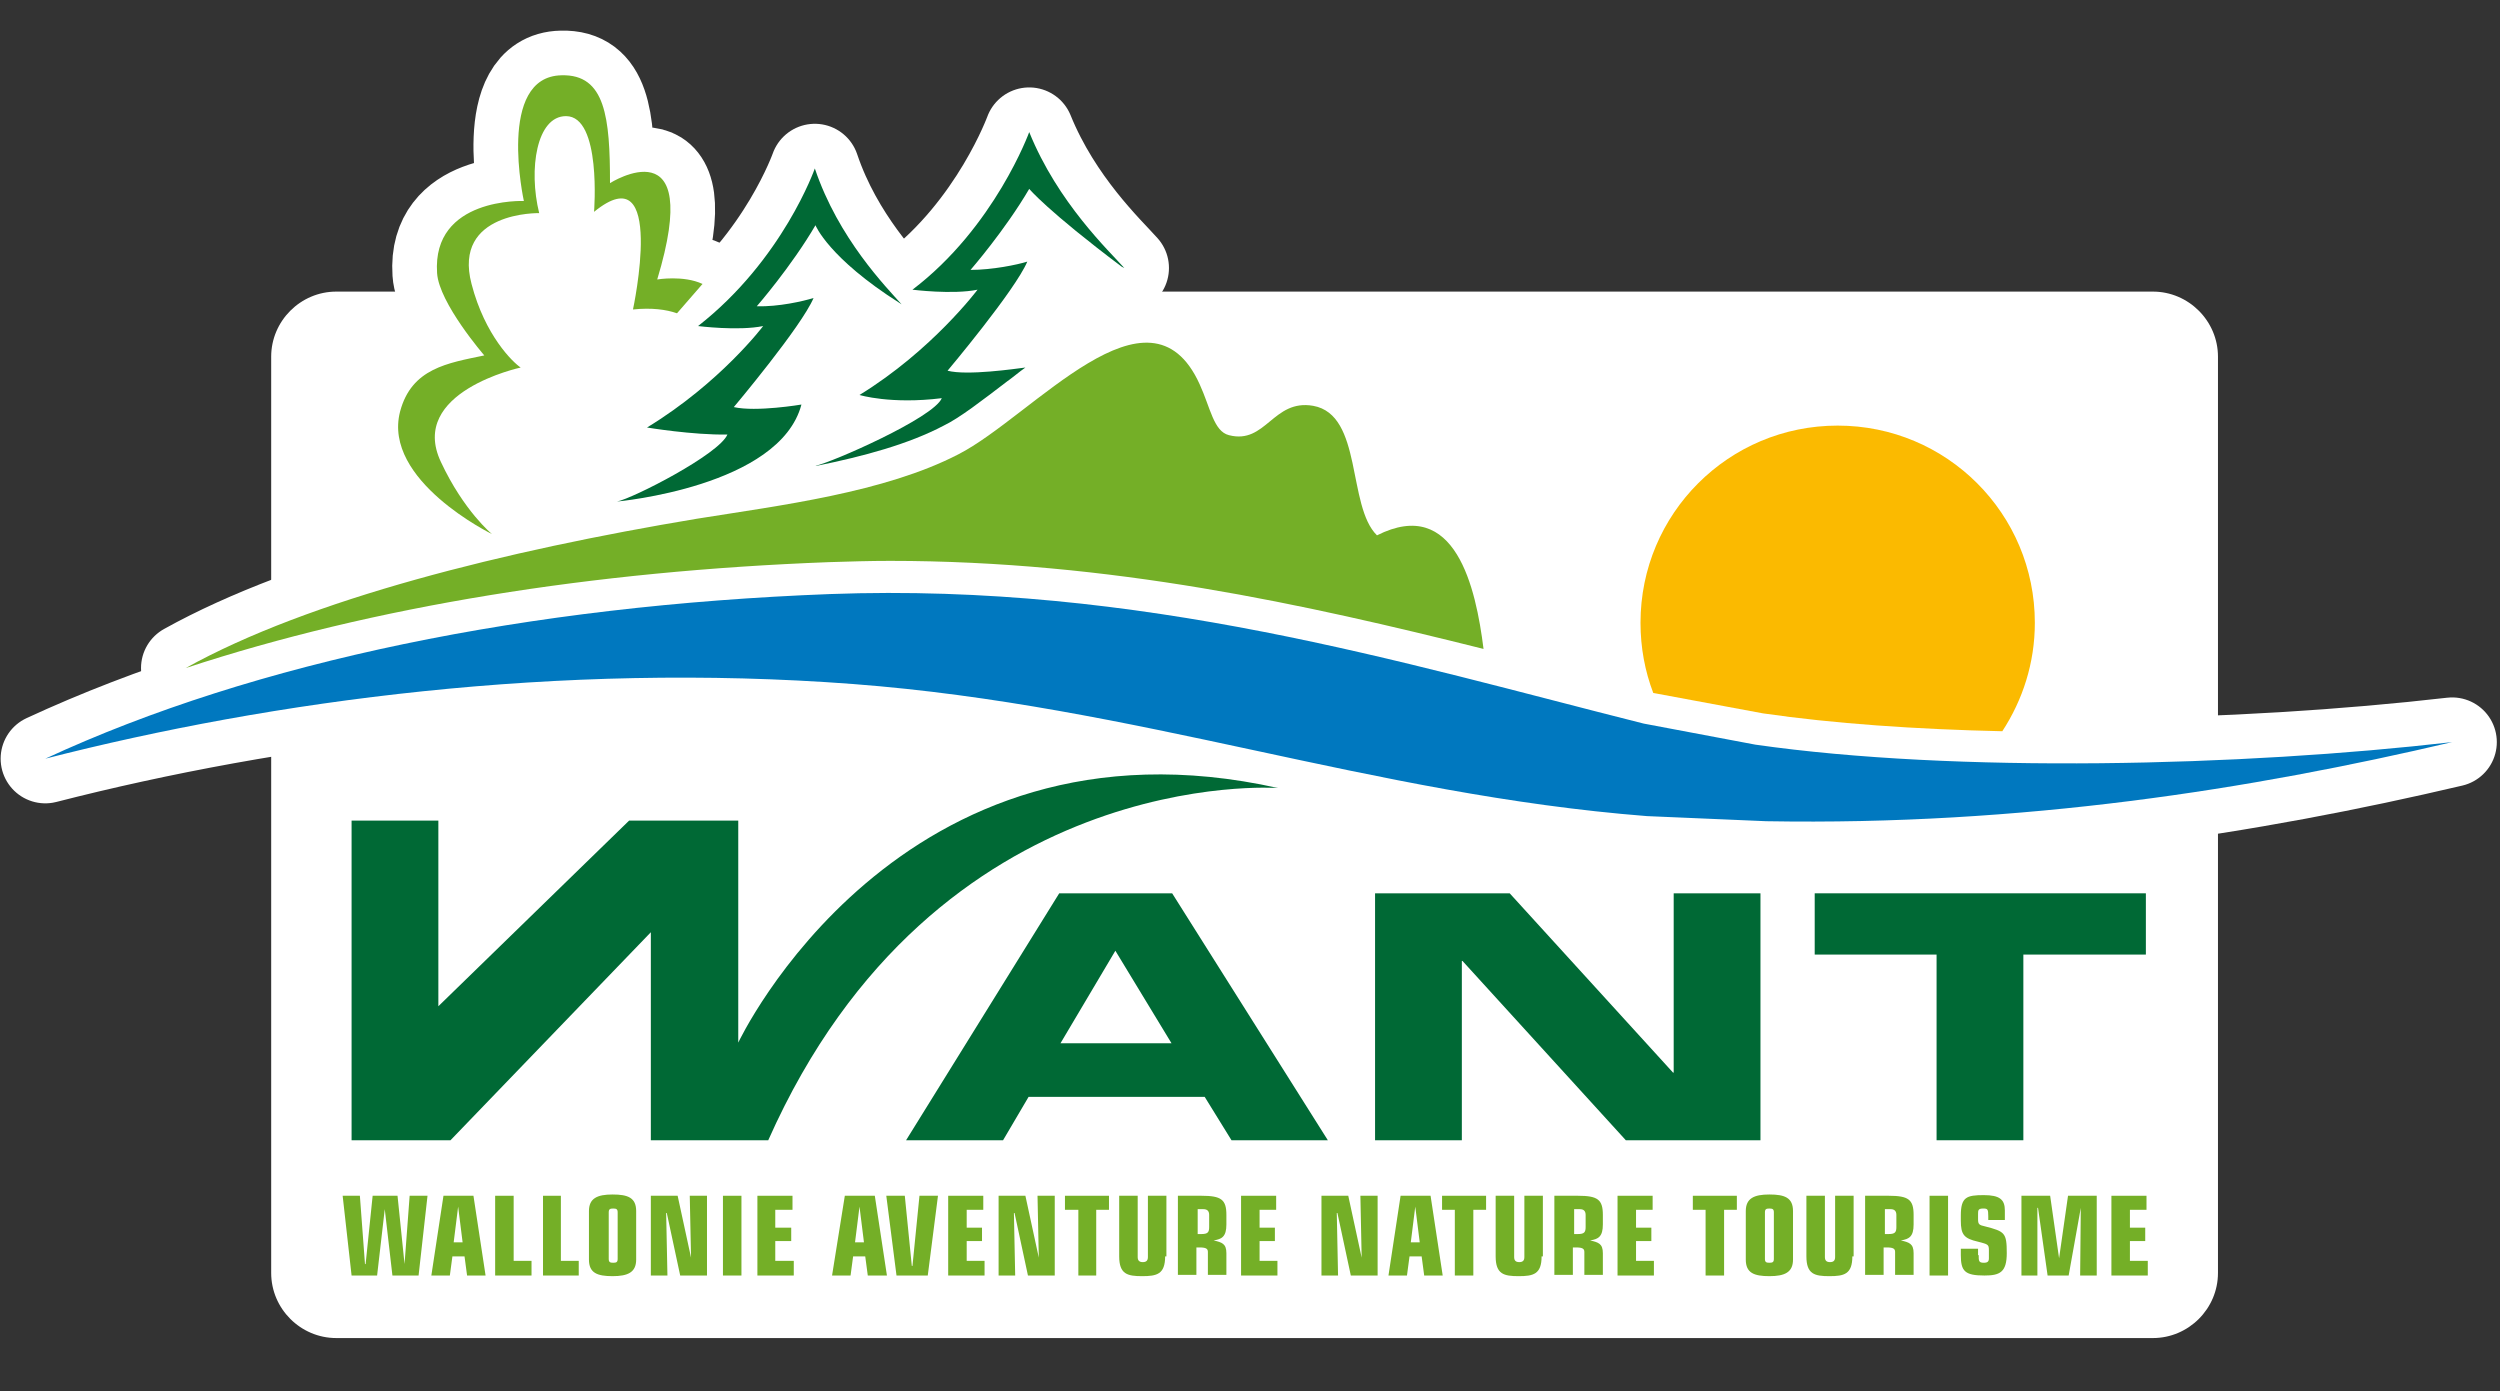 <?xml version="1.0" encoding="utf-8"?>
<!-- Generator: Adobe Illustrator 23.0.4, SVG Export Plug-In . SVG Version: 6.00 Build 0)  -->
<svg version="1.1" id="Mode_Isolation" xmlns="http://www.w3.org/2000/svg" xmlns:xlink="http://www.w3.org/1999/xlink" x="0px"
	 y="0px" viewBox="0 0 391.8 218" style="enable-background:new 0 0 391.8 218;" xml:space="preserve">
<rect x="0" y="0" width="391.8" height="218" fill="#333333" stroke="none"/>
<style type="text/css">
	.st0{fill:#FFFFFF;}
	.st1{fill:#006935;}
	.st2{fill:#74AF27;}
	.st3{fill:none;stroke:#FFFFFF;stroke-width:14;stroke-linecap:round;stroke-linejoin:round;}
	.st4{fill:#FBBA00;}
	.st5{fill-rule:evenodd;clip-rule:evenodd;fill:#0078BF;}
</style>
<polygon class="st0" points="80.9,92.9 65.1,69.8 73,58.3 70.1,38.9 82.1,31.4 84.5,16.6 93.9,18.7 100.6,32.4 102.6,46.2 
	114.7,46.8 127.7,28.8 136.3,42.5 150,43.2 160.8,23.8 176.2,42.1 177.4,44.6 174.5,50.4 177.4,82.8 "/>
<path class="st1" d="M55.1,128.6h13.6v29.1l29.9-29.1h17.1v34.8c0,0,25-53.2,84.6-39.9c0,0-53.6-4-79.9,55.2H102v-32.6l-31.4,32.6
	H55.1L55.1,128.6z"/>
<path class="st1" d="M166,140h17.7l24.4,38.7H193l-4.2-6.8h-27.6l-4,6.8h-15.2L166,140z M166.2,163.5h17.4l-8.8-14.5L166.2,163.5z"
	/>
<polygon class="st1" points="215.5,140 236.6,140 262.2,168.1 262.3,168.1 262.3,140 275.9,140 275.9,178.7 254.8,178.7 
	229.2,150.6 229.1,150.6 229.1,178.7 215.5,178.7 "/>
<polygon class="st1" points="284.4,140 336.3,140 336.3,149.6 317.1,149.6 317.1,178.7 303.5,178.7 303.5,149.6 284.4,149.6 "/>
<polygon class="st2" points="53.7,187.4 56.4,187.4 57.2,198.1 57.3,198.1 58.4,187.4 62.3,187.4 63.4,198.1 63.4,198.1 64.2,187.4 
	67,187.4 65.6,199.9 61.5,199.9 60.3,189.5 60.3,189.5 59.1,199.9 55.1,199.9 "/>
<path class="st2" d="M69.5,187.4h4.7l1.9,12.5h-2.9l-0.4-3h-1.9l-0.4,3h-2.9L69.5,187.4z M71.8,189.1L71.8,189.1l-0.7,5.6h1.4
	L71.8,189.1z"/>
<polygon class="st2" points="77.6,187.4 80.5,187.4 80.5,197.6 83.3,197.6 83.3,199.9 77.6,199.9 "/>
<polygon class="st2" points="85.1,187.4 87.9,187.4 87.9,197.6 90.7,197.6 90.7,199.9 85.1,199.9 "/>
<path class="st2" d="M92.3,189.8c0-2,1.3-2.6,3.7-2.6c2.4,0,3.7,0.5,3.7,2.6v7.6c0,2-1.3,2.6-3.7,2.6c-2.4,0-3.7-0.5-3.7-2.6V189.8z
	 M96.8,190c0-0.5-0.2-0.6-0.7-0.6c-0.5,0-0.7,0.1-0.7,0.6v7.3c0,0.5,0.2,0.6,0.7,0.6c0.5,0,0.7-0.1,0.7-0.6V190z"/>
<polygon class="st2" points="104.5,190.1 104.4,190.1 104.6,199.9 102,199.9 102,187.4 106.2,187.4 108.3,197.1 108.3,197.1 
	108.1,187.4 110.8,187.4 110.8,199.9 106.6,199.9 "/>
<rect x="113.3" y="187.4" class="st2" width="2.9" height="12.5"/>
<polygon class="st2" points="118.7,187.4 124.2,187.4 124.2,189.6 121.5,189.6 121.5,192.4 124,192.4 124,194.5 121.5,194.5 
	121.5,197.6 124.4,197.6 124.4,199.9 118.7,199.9 "/>
<path class="st2" d="M132.4,187.4h4.7l1.9,12.5H136l-0.4-3h-1.9l-0.4,3h-2.9L132.4,187.4z M134.7,189.1L134.7,189.1l-0.7,5.6h1.4
	L134.7,189.1z"/>
<polygon class="st2" points="138.9,187.4 141.8,187.4 142.9,198.4 143,198.4 144.1,187.4 147,187.4 145.4,199.9 140.5,199.9 "/>
<polygon class="st2" points="148.6,187.4 154.1,187.4 154.1,189.6 151.5,189.6 151.5,192.4 153.9,192.4 153.9,194.5 151.5,194.5 
	151.5,197.6 154.3,197.6 154.3,199.9 148.6,199.9 "/>
<polygon class="st2" points="159,190.1 158.9,190.1 159.1,199.9 156.5,199.9 156.5,187.4 160.7,187.4 162.8,197.1 162.8,197.1 
	162.6,187.4 165.3,187.4 165.3,199.9 161.1,199.9 "/>
<polygon class="st2" points="169,189.6 166.9,189.6 166.9,187.4 173.8,187.4 173.8,189.6 171.8,189.6 171.8,199.9 169,199.9 "/>
<path class="st2" d="M182.6,196.9c0,2.8-1.3,3.1-3.6,3.1c-2.3,0-3.6-0.3-3.6-3.1v-9.5h2.9v9.6c0,0.5,0.2,0.8,0.8,0.8
	c0.6,0,0.8-0.3,0.8-0.8v-9.6h2.9V196.9z"/>
<path class="st2" d="M184.8,187.4h3.5c3.1,0,3.9,0.6,3.9,3v1.5c0,1.9-0.7,2.3-2,2.5v0c1.3,0.3,2,0.5,2,2v3.4h-2.9v-3.6
	c0-0.5-0.3-0.7-1.3-0.7h-0.5v4.3h-2.9V187.4z M187.7,193.4h0.6c1,0,1.2-0.3,1.2-1.1v-1.9c0-0.6-0.3-0.9-0.9-0.9h-0.9V193.4z"/>
<polygon class="st2" points="194.5,187.4 200,187.4 200,189.6 197.4,189.6 197.4,192.4 199.8,192.4 199.8,194.5 197.4,194.5 
	197.4,197.6 200.2,197.6 200.2,199.9 194.5,199.9 "/>
<polygon class="st2" points="209.6,190.1 209.5,190.1 209.7,199.9 207.1,199.9 207.1,187.4 211.3,187.4 213.4,197.1 213.4,197.1 
	213.2,187.4 215.9,187.4 215.9,199.9 211.7,199.9 "/>
<path class="st2" d="M219.5,187.4h4.7l1.9,12.5h-2.9l-0.4-3h-1.9l-0.4,3h-2.9L219.5,187.4z M221.8,189.1L221.8,189.1l-0.7,5.6h1.4
	L221.8,189.1z"/>
<polygon class="st2" points="228,189.6 226,189.6 226,187.4 232.9,187.4 232.9,189.6 230.9,189.6 230.9,199.9 228,199.9 "/>
<path class="st2" d="M241.6,196.9c0,2.8-1.3,3.1-3.6,3.1c-2.3,0-3.6-0.3-3.6-3.1v-9.5h2.9v9.6c0,0.5,0.2,0.8,0.8,0.8
	s0.8-0.3,0.8-0.8v-9.6h2.9V196.9z"/>
<path class="st2" d="M243.8,187.4h3.5c3.1,0,3.9,0.6,3.9,3v1.5c0,1.9-0.7,2.3-2,2.5v0c1.3,0.3,2,0.5,2,2v3.4h-2.9v-3.6
	c0-0.5-0.3-0.7-1.3-0.7h-0.5v4.3h-2.9V187.4z M246.7,193.4h0.6c1,0,1.2-0.3,1.2-1.1v-1.9c0-0.6-0.3-0.9-0.9-0.9h-0.9V193.4z"/>
<polygon class="st2" points="253.5,187.4 259,187.4 259,189.6 256.4,189.6 256.4,192.4 258.8,192.4 258.8,194.5 256.4,194.5 
	256.4,197.6 259.2,197.6 259.2,199.9 253.5,199.9 "/>
<polygon class="st2" points="267.3,189.6 265.3,189.6 265.3,187.4 272.2,187.4 272.2,189.6 270.2,189.6 270.2,199.9 267.3,199.9 "/>
<path class="st2" d="M273.6,189.8c0-2,1.3-2.6,3.7-2.6s3.7,0.5,3.7,2.6v7.6c0,2-1.3,2.6-3.7,2.6s-3.7-0.5-3.7-2.6V189.8z M278,190
	c0-0.5-0.2-0.6-0.7-0.6c-0.5,0-0.7,0.1-0.7,0.6v7.3c0,0.5,0.2,0.6,0.7,0.6c0.5,0,0.7-0.1,0.7-0.6V190z"/>
<path class="st2" d="M290.3,196.9c0,2.8-1.3,3.1-3.6,3.1c-2.3,0-3.6-0.3-3.6-3.1v-9.5h2.9v9.6c0,0.5,0.2,0.8,0.8,0.8
	c0.6,0,0.8-0.3,0.8-0.8v-9.6h2.9V196.9z"/>
<path class="st2" d="M292.5,187.4h3.5c3.1,0,3.9,0.6,3.9,3v1.5c0,1.9-0.7,2.3-2,2.5v0c1.3,0.3,2,0.5,2,2v3.4h-2.9v-3.6
	c0-0.5-0.3-0.7-1.3-0.7h-0.5v4.3h-2.9V187.4z M295.4,193.4h0.6c1,0,1.2-0.3,1.2-1.1v-1.9c0-0.6-0.3-0.9-0.9-0.9h-0.9V193.4z"/>
<rect x="302.4" y="187.4" class="st2" width="2.9" height="12.5"/>
<path class="st2" d="M310.1,196.7c0,0.9,0,1.2,0.8,1.2c0.6,0,0.8-0.2,0.8-0.7v-1.3c0-0.9-0.2-0.9-1.7-1.3c-2.2-0.5-2.7-1.1-2.7-3.3
	v-0.8c0-2.9,0.9-3.2,3.6-3.2c2.5,0,3.3,0.7,3.3,2.4v1.5h-2.6v-0.6c0-1.1-0.1-1.2-0.8-1.2c-0.8,0-0.8,0.3-0.8,0.9v0.8
	c0,0.8,0.2,0.9,1.1,1.1c3.1,0.8,3.4,1,3.4,4.2c0,3-1.1,3.5-3.5,3.5c-3.1,0-3.7-0.7-3.7-3.2v-1h2.7V196.7z"/>
<polygon class="st2" points="319.4,189.3 319.3,189.3 319.3,199.9 316.8,199.9 316.8,187.4 321.3,187.4 322.7,197.2 322.7,197.2 
	324.1,187.4 328.6,187.4 328.6,199.9 326,199.9 326.1,189.3 326.1,189.3 324.2,199.9 320.9,199.9 "/>
<polygon class="st2" points="330.9,187.4 336.4,187.4 336.4,189.6 333.8,189.6 333.8,192.4 336.2,192.4 336.2,194.5 333.8,194.5 
	333.8,197.6 336.6,197.6 336.6,199.9 330.9,199.9 "/>
<path class="st1" d="M141.3,47.7c-2.4-2.7-9.9-10.3-13.6-21.3c0,0-5,14.3-18.3,24.7c0,0,6.3,0.8,10.2,0c0,0-6.7,8.9-18.2,15.9
	c0,0,7.2,1.2,12.6,1.1c-1.3,3.1-14.8,10-17.3,10.5c0,0,25.5-2.3,28.9-15.2c0,0-7.1,1.2-10.6,0.4c0,0,10.6-12.6,12.5-17.1
	c-1.6,0.5-5.5,1.4-8.9,1.3c0,0,5.4-6.2,9.2-12.7c0,0,2,5.1,13.2,12.2L141.3,47.7z"/>
<path class="st3" d="M141.3,47.7c-2.4-2.7-9.9-10.3-13.6-21.3c0,0-5,14.3-18.3,24.7c0,0,6.3,0.8,10.2,0c0,0-6.7,8.9-18.2,15.9
	c0,0,7.2,1.2,12.6,1.1c-1.3,3.1-14.8,10-17.3,10.5c0,0,25.5-2.3,28.9-15.2c0,0-7.1,1.2-10.6,0.4c0,0,10.6-12.6,12.5-17.1
	c-1.6,0.5-5.5,1.4-8.9,1.3c0,0,5.4-6.2,9.2-12.7c0,0,2,5.1,13.2,12.2L141.3,47.7z"/>
<path class="st1" d="M157.8,59.8c1-0.7,1.9-1.5,2.9-2.2c-1.6,0.2-9.1,1.3-12.2,0.5c0,0,10.6-12.6,12.5-17.1
	c-1.6,0.5-5.5,1.3-8.9,1.3c0,0,5.4-6.2,9.2-12.7c0,0,2.8,3.4,14.5,12.2l0.4,0.2c-2.4-2.7-10.4-10.2-14.9-21.3
	c0,0-5.4,14.9-18.3,24.7c0,0,6.3,0.8,10.2,0c0,0-7.1,9.5-18.5,16.5c0,0,4.9,1.5,12.9,0.5c-1.3,3.1-17.3,10.1-19.8,10.6
	c0,0,0.1,0,0.2,0c7.4-1.5,14.4-3.4,19.9-6.3C150.4,65.5,154,62.7,157.8,59.8"/>
<path class="st3" d="M157.8,59.8c1-0.7,1.9-1.5,2.9-2.2c-1.6,0.2-9.1,1.3-12.2,0.5c0,0,10.6-12.6,12.5-17.1
	c-1.6,0.5-5.5,1.3-8.9,1.3c0,0,5.4-6.2,9.2-12.7c0,0,2.8,3.4,14.5,12.2l0.4,0.2c-2.4-2.7-10.4-10.2-14.9-21.3
	c0,0-5.4,14.9-18.3,24.7c0,0,6.3,0.8,10.2,0c0,0-7.1,9.5-18.5,16.5c0,0,4.9,1.5,12.9,0.5c-1.3,3.1-17.3,10.1-19.8,10.6
	c0,0,0.1,0,0.2,0c7.4-1.5,14.4-3.4,19.9-6.3C150.4,65.5,154,62.7,157.8,59.8z"/>
<path class="st4" d="M276.3,111.8c11,1.6,24,2.5,37.5,2.8c3.2-4.9,5.1-10.7,5.1-17c0-17.1-13.8-30.9-30.9-30.9
	c-17.1,0-30.9,13.8-30.9,30.9c0,3.9,0.7,7.6,2,11c0,0,0,0,0,0L276.3,111.8z"/>
<path class="st3" d="M276.3,111.8c11,1.6,24,2.5,37.5,2.8c3.2-4.9,5.1-10.7,5.1-17c0-17.1-13.8-30.9-30.9-30.9
	c-17.1,0-30.9,13.8-30.9,30.9c0,3.9,0.7,7.6,2,11c0,0,0,0,0,0L276.3,111.8z"/>
<path class="st2" d="M106.1,49.1c-1.7-0.6-4-0.9-6.9-0.6c0,0,5.3-24.6-6.1-15.3c0,0,1.2-15-4.4-15c-4.6,0-5.9,8.3-4.2,15.2
	c0,0-13.6-0.3-10.6,11.1c2.1,8.1,6.5,12.3,7.7,13.1c0,0-17.7,3.8-12.5,14.8c3.6,7.7,8,11.3,8,11.3s-17.2-8.4-14.4-19.2
	c1.8-6.8,7.5-7.6,13.2-8.8c0,0-7.1-8.2-7.4-12.9c-0.8-11.9,13.6-11.3,13.6-11.3S77.8,12,88,11.8c6.9-0.2,7.6,6.7,7.6,16.9
	c0,0,14.8-9.4,7.4,15.1c0,0,4.1-0.7,7.1,0.7L106.1,49.1z"/>
<path class="st3" d="M106.1,49.1c-1.7-0.6-4-0.9-6.9-0.6c0,0,5.3-24.6-6.1-15.3c0,0,1.2-15-4.4-15c-4.6,0-5.9,8.3-4.2,15.2
	c0,0-13.6-0.3-10.6,11.1c2.1,8.1,6.5,12.3,7.7,13.1c0,0-17.7,3.8-12.5,14.8c3.6,7.7,8,11.3,8,11.3s-17.2-8.4-14.4-19.2
	c1.8-6.8,7.5-7.6,13.2-8.8c0,0-7.1-8.2-7.4-12.9c-0.8-11.9,13.6-11.3,13.6-11.3S77.8,12,88,11.8c6.9-0.2,7.6,6.7,7.6,16.9
	c0,0,14.8-9.4,7.4,15.1c0,0,4.1-0.7,7.1,0.7L106.1,49.1z"/>
<path class="st2" d="M139.5,87.9c34.5,0,65,6.8,93,13.8c-1.2-9.6-4.4-24-16.7-17.8c-4.7-4.6-2.2-18.9-10-20.3
	c-6.3-1.1-7.4,6.1-13.2,4.6c-2.4-0.6-2.9-4.3-4.6-8c-7.9-17.4-26.1,5-37.8,11c-11.6,6-27.9,8-41,10.1c-30,5-60.7,12.6-80.1,23.4
	C58.6,95,92.9,89.5,129.9,88.1C133.1,88,136.3,87.9,139.5,87.9"/>
<path class="st3" d="M139.5,87.9c34.5,0,65,6.8,93,13.8c-1.2-9.6-4.4-24-16.7-17.8c-4.7-4.6-2.2-18.9-10-20.3
	c-6.3-1.1-7.4,6.1-13.2,4.6c-2.4-0.6-2.9-4.3-4.6-8c-7.9-17.4-26.1,5-37.8,11c-11.6,6-27.9,8-41,10.1c-30,5-60.7,12.6-80.1,23.4
	C58.6,95,92.9,89.5,129.9,88.1C133.1,88,136.3,87.9,139.5,87.9z"/>
<path class="st5" d="M258.1,127.9c-43.3-3.4-79.8-17.3-124.4-20.7c-46.2-3.5-91.1,2.6-126.6,11.7c33-15.3,75.8-24,123-25.8
	c48.8-1.8,89.7,10.8,127.5,20.3l17.5,3.3c31.4,4.5,76.3,3.4,109.2-0.4c-31.5,7.4-67.3,13.1-107.5,12.4L258.1,127.9z"/>
<path class="st3" d="M258.1,127.9c-43.3-3.4-79.8-17.3-124.4-20.7c-46.2-3.5-91.1,2.6-126.6,11.7c33-15.3,75.8-24,123-25.8
	c48.8-1.8,89.7,10.8,127.5,20.3l17.5,3.3c31.4,4.5,76.3,3.4,109.2-0.4c-31.5,7.4-67.3,13.1-107.5,12.4L258.1,127.9z"/>
<path class="st0" d="M347.6,199.5c0,5.6-4.6,10.2-10.2,10.2H52.7c-5.6,0-10.2-4.6-10.2-10.2V55.9c0-5.6,4.6-10.2,10.2-10.2h284.7
	c5.6,0,10.2,4.6,10.2,10.2V199.5z"/>
<path class="st1" d="M55.1,128.6h13.6v29.1l29.9-29.1h17.1v34.8c0,0,25-53.2,84.6-39.9c0,0-53.6-4-79.9,55.2H102v-32.6l-31.4,32.6
	H55.1L55.1,128.6z"/>
<path class="st1" d="M166,140h17.7l24.4,38.7H193l-4.2-6.8h-27.6l-4,6.8h-15.2L166,140z M166.2,163.5h17.4l-8.8-14.5L166.2,163.5z"
	/>
<polygon class="st1" points="215.5,140 236.6,140 262.2,168.1 262.3,168.1 262.3,140 275.9,140 275.9,178.7 254.8,178.7 
	229.2,150.6 229.1,150.6 229.1,178.7 215.5,178.7 "/>
<polygon class="st1" points="284.4,140 336.3,140 336.3,149.6 317.1,149.6 317.1,178.7 303.5,178.7 303.5,149.6 284.4,149.6 "/>
<polygon class="st2" points="53.7,187.4 56.4,187.4 57.2,198.1 57.3,198.1 58.4,187.4 62.3,187.4 63.4,198.1 63.4,198.1 64.2,187.4 
	67,187.4 65.6,199.9 61.5,199.9 60.3,189.5 60.3,189.5 59.1,199.9 55.1,199.9 "/>
<path class="st2" d="M69.5,187.4h4.7l1.9,12.5h-2.9l-0.4-3h-1.9l-0.4,3h-2.9L69.5,187.4z M71.8,189.1L71.8,189.1l-0.7,5.6h1.4
	L71.8,189.1z"/>
<polygon class="st2" points="77.6,187.4 80.5,187.4 80.5,197.6 83.3,197.6 83.3,199.9 77.6,199.9 "/>
<polygon class="st2" points="85.1,187.4 87.9,187.4 87.9,197.6 90.7,197.6 90.7,199.9 85.1,199.9 "/>
<path class="st2" d="M92.3,189.8c0-2,1.3-2.6,3.7-2.6c2.4,0,3.7,0.5,3.7,2.6v7.6c0,2-1.3,2.6-3.7,2.6c-2.4,0-3.7-0.5-3.7-2.6V189.8z
	 M96.8,190c0-0.5-0.2-0.6-0.7-0.6c-0.5,0-0.7,0.1-0.7,0.6v7.3c0,0.5,0.2,0.6,0.7,0.6c0.5,0,0.7-0.1,0.7-0.6V190z"/>
<polygon class="st2" points="104.5,190.1 104.4,190.1 104.6,199.9 102,199.9 102,187.4 106.2,187.4 108.3,197.1 108.3,197.1 
	108.1,187.4 110.8,187.4 110.8,199.9 106.6,199.9 "/>
<rect x="113.3" y="187.4" class="st2" width="2.9" height="12.5"/>
<polygon class="st2" points="118.7,187.4 124.2,187.4 124.2,189.6 121.5,189.6 121.5,192.4 124,192.4 124,194.5 121.5,194.5 
	121.5,197.6 124.4,197.6 124.4,199.9 118.7,199.9 "/>
<path class="st2" d="M132.4,187.4h4.7l1.9,12.5H136l-0.4-3h-1.9l-0.4,3h-2.9L132.4,187.4z M134.7,189.1L134.7,189.1l-0.7,5.6h1.4
	L134.7,189.1z"/>
<polygon class="st2" points="138.9,187.4 141.8,187.4 142.9,198.4 143,198.4 144.1,187.4 147,187.4 145.4,199.9 140.5,199.9 "/>
<polygon class="st2" points="148.6,187.4 154.1,187.4 154.1,189.6 151.5,189.6 151.5,192.4 153.9,192.4 153.9,194.5 151.5,194.5 
	151.5,197.6 154.3,197.6 154.3,199.9 148.6,199.9 "/>
<polygon class="st2" points="159,190.1 158.9,190.1 159.1,199.9 156.5,199.9 156.5,187.4 160.7,187.4 162.8,197.1 162.8,197.1 
	162.6,187.4 165.3,187.4 165.3,199.9 161.1,199.9 "/>
<polygon class="st2" points="169,189.6 166.9,189.6 166.9,187.4 173.8,187.4 173.8,189.6 171.8,189.6 171.8,199.9 169,199.9 "/>
<path class="st2" d="M182.6,196.9c0,2.8-1.3,3.1-3.6,3.1c-2.3,0-3.6-0.3-3.6-3.1v-9.5h2.9v9.6c0,0.5,0.2,0.8,0.8,0.8
	c0.6,0,0.8-0.3,0.8-0.8v-9.6h2.9V196.9z"/>
<path class="st2" d="M184.8,187.4h3.5c3.1,0,3.9,0.6,3.9,3v1.5c0,1.9-0.7,2.3-2,2.5v0c1.3,0.3,2,0.5,2,2v3.4h-2.9v-3.6
	c0-0.5-0.3-0.7-1.3-0.7h-0.5v4.3h-2.9V187.4z M187.7,193.4h0.6c1,0,1.2-0.3,1.2-1.1v-1.9c0-0.6-0.3-0.9-0.9-0.9h-0.9V193.4z"/>
<polygon class="st2" points="194.5,187.4 200,187.4 200,189.6 197.4,189.6 197.4,192.4 199.8,192.4 199.8,194.5 197.4,194.5 
	197.4,197.6 200.2,197.6 200.2,199.9 194.5,199.9 "/>
<polygon class="st2" points="209.6,190.1 209.5,190.1 209.7,199.9 207.1,199.9 207.1,187.4 211.3,187.4 213.4,197.1 213.4,197.1 
	213.2,187.4 215.9,187.4 215.9,199.9 211.7,199.9 "/>
<path class="st2" d="M219.5,187.4h4.7l1.9,12.5h-2.9l-0.4-3h-1.9l-0.4,3h-2.9L219.5,187.4z M221.8,189.1L221.8,189.1l-0.7,5.6h1.4
	L221.8,189.1z"/>
<polygon class="st2" points="228,189.6 226,189.6 226,187.4 232.9,187.4 232.9,189.6 230.9,189.6 230.9,199.9 228,199.9 "/>
<path class="st2" d="M241.6,196.9c0,2.8-1.3,3.1-3.6,3.1c-2.3,0-3.6-0.3-3.6-3.1v-9.5h2.9v9.6c0,0.5,0.2,0.8,0.8,0.8
	s0.8-0.3,0.8-0.8v-9.6h2.9V196.9z"/>
<path class="st2" d="M243.8,187.4h3.5c3.1,0,3.9,0.6,3.9,3v1.5c0,1.9-0.7,2.3-2,2.5v0c1.3,0.3,2,0.5,2,2v3.4h-2.9v-3.6
	c0-0.5-0.3-0.7-1.3-0.7h-0.5v4.3h-2.9V187.4z M246.7,193.4h0.6c1,0,1.2-0.3,1.2-1.1v-1.9c0-0.6-0.3-0.9-0.9-0.9h-0.9V193.4z"/>
<polygon class="st2" points="253.5,187.4 259,187.4 259,189.6 256.4,189.6 256.4,192.4 258.8,192.4 258.8,194.5 256.4,194.5 
	256.4,197.6 259.2,197.6 259.2,199.9 253.5,199.9 "/>
<polygon class="st2" points="267.3,189.6 265.3,189.6 265.3,187.4 272.2,187.4 272.2,189.6 270.2,189.6 270.2,199.9 267.3,199.9 "/>
<path class="st2" d="M273.6,189.8c0-2,1.3-2.6,3.7-2.6s3.7,0.5,3.7,2.6v7.6c0,2-1.3,2.6-3.7,2.6s-3.7-0.5-3.7-2.6V189.8z M278,190
	c0-0.5-0.2-0.6-0.7-0.6c-0.5,0-0.7,0.1-0.7,0.6v7.3c0,0.5,0.2,0.6,0.7,0.6c0.5,0,0.7-0.1,0.7-0.6V190z"/>
<path class="st2" d="M290.3,196.9c0,2.8-1.3,3.1-3.6,3.1c-2.3,0-3.6-0.3-3.6-3.1v-9.5h2.9v9.6c0,0.5,0.2,0.8,0.8,0.8
	c0.6,0,0.8-0.3,0.8-0.8v-9.6h2.9V196.9z"/>
<path class="st2" d="M292.5,187.4h3.5c3.1,0,3.9,0.6,3.9,3v1.5c0,1.9-0.7,2.3-2,2.5v0c1.3,0.3,2,0.5,2,2v3.4h-2.9v-3.6
	c0-0.5-0.3-0.7-1.3-0.7h-0.5v4.3h-2.9V187.4z M295.4,193.4h0.6c1,0,1.2-0.3,1.2-1.1v-1.9c0-0.6-0.3-0.9-0.9-0.9h-0.9V193.4z"/>
<rect x="302.4" y="187.4" class="st2" width="2.9" height="12.5"/>
<path class="st2" d="M310.1,196.7c0,0.9,0,1.2,0.8,1.2c0.6,0,0.8-0.2,0.8-0.7v-1.3c0-0.9-0.2-0.9-1.7-1.3c-2.2-0.5-2.7-1.1-2.7-3.3
	v-0.8c0-2.9,0.9-3.2,3.6-3.2c2.5,0,3.3,0.7,3.3,2.4v1.5h-2.6v-0.6c0-1.1-0.1-1.2-0.8-1.2c-0.8,0-0.8,0.3-0.8,0.9v0.8
	c0,0.8,0.2,0.9,1.1,1.1c3.1,0.8,3.4,1,3.4,4.2c0,3-1.1,3.5-3.5,3.5c-3.1,0-3.7-0.7-3.7-3.2v-1h2.7V196.7z"/>
<polygon class="st2" points="319.4,189.3 319.3,189.3 319.3,199.9 316.8,199.9 316.8,187.4 321.3,187.4 322.7,197.2 322.7,197.2 
	324.1,187.4 328.6,187.4 328.6,199.9 326,199.9 326.1,189.3 326.1,189.3 324.2,199.9 320.9,199.9 "/>
<polygon class="st2" points="330.9,187.4 336.4,187.4 336.4,189.6 333.8,189.6 333.8,192.4 336.2,192.4 336.2,194.5 333.8,194.5 
	333.8,197.6 336.6,197.6 336.6,199.9 330.9,199.9 "/>
<path class="st1" d="M141.3,47.7c-2.4-2.7-9.9-10.3-13.6-21.3c0,0-5,14.3-18.3,24.7c0,0,6.3,0.8,10.2,0c0,0-6.7,8.9-18.2,15.9
	c0,0,7.2,1.2,12.6,1.1c-1.3,3.1-14.8,10-17.3,10.5c0,0,25.5-2.3,28.9-15.2c0,0-7.1,1.2-10.6,0.4c0,0,10.6-12.6,12.5-17.1
	c-1.6,0.5-5.5,1.4-8.9,1.3c0,0,5.4-6.2,9.2-12.7c0,0,2,5.1,13.2,12.2L141.3,47.7z"/>
<path class="st1" d="M157.8,59.8c1-0.7,1.9-1.5,2.9-2.2c-1.6,0.2-9.1,1.3-12.2,0.5c0,0,10.6-12.6,12.5-17.1
	c-1.6,0.5-5.5,1.3-8.9,1.3c0,0,5.4-6.2,9.2-12.7c0,0,2.8,3.4,14.5,12.2l0.4,0.2c-2.4-2.7-10.4-10.2-14.9-21.3
	c0,0-5.4,14.9-18.3,24.7c0,0,6.3,0.8,10.2,0c0,0-7.1,9.5-18.5,16.5c0,0,4.9,1.5,12.9,0.5c-1.3,3.1-17.3,10.1-19.8,10.6
	c0,0,0.1,0,0.2,0c7.4-1.5,14.4-3.4,19.9-6.3C150.4,65.5,154,62.7,157.8,59.8"/>
<path class="st4" d="M276.3,111.8c11,1.6,24,2.5,37.5,2.8c3.2-4.9,5.1-10.7,5.1-17c0-17.1-13.8-30.9-30.9-30.9
	c-17.1,0-30.9,13.8-30.9,30.9c0,3.9,0.7,7.6,2,11c0,0,0,0,0,0L276.3,111.8z"/>
<path class="st2" d="M106.1,49.1c-1.7-0.6-4-0.9-6.9-0.6c0,0,5.3-24.6-6.1-15.3c0,0,1.2-15-4.4-15c-4.6,0-5.9,8.3-4.2,15.2
	c0,0-13.6-0.3-10.6,11.1c2.1,8.1,6.5,12.3,7.7,13.1c0,0-17.7,3.8-12.5,14.8c3.6,7.7,8,11.3,8,11.3s-17.2-8.4-14.4-19.2
	c1.8-6.8,7.5-7.6,13.2-8.8c0,0-7.1-8.2-7.4-12.9c-0.8-11.9,13.6-11.3,13.6-11.3S77.8,12,88,11.8c6.9-0.2,7.6,6.7,7.6,16.9
	c0,0,14.8-9.4,7.4,15.1c0,0,4.1-0.7,7.1,0.7L106.1,49.1z"/>
<path class="st2" d="M139.5,87.9c34.5,0,65,6.8,93,13.8c-1.2-9.6-4.4-24-16.7-17.8c-4.7-4.6-2.2-18.9-10-20.3
	c-6.3-1.1-7.4,6.1-13.2,4.6c-2.4-0.6-2.9-4.3-4.6-8c-7.9-17.4-26.1,5-37.8,11c-11.6,6-27.9,8-41,10.1c-30,5-60.7,12.6-80.1,23.4
	C58.6,95,92.9,89.5,129.9,88.1C133.1,88,136.3,87.9,139.5,87.9"/>
<path class="st5" d="M258.1,127.9c-43.3-3.4-79.8-17.3-124.4-20.7c-46.2-3.5-91.1,2.6-126.6,11.7c33-15.3,75.8-24,123-25.8
	c48.8-1.8,89.7,10.8,127.5,20.3l17.5,3.3c31.4,4.5,76.3,3.4,109.2-0.4c-31.5,7.4-67.3,13.1-107.5,12.4L258.1,127.9z"/>
</svg>
